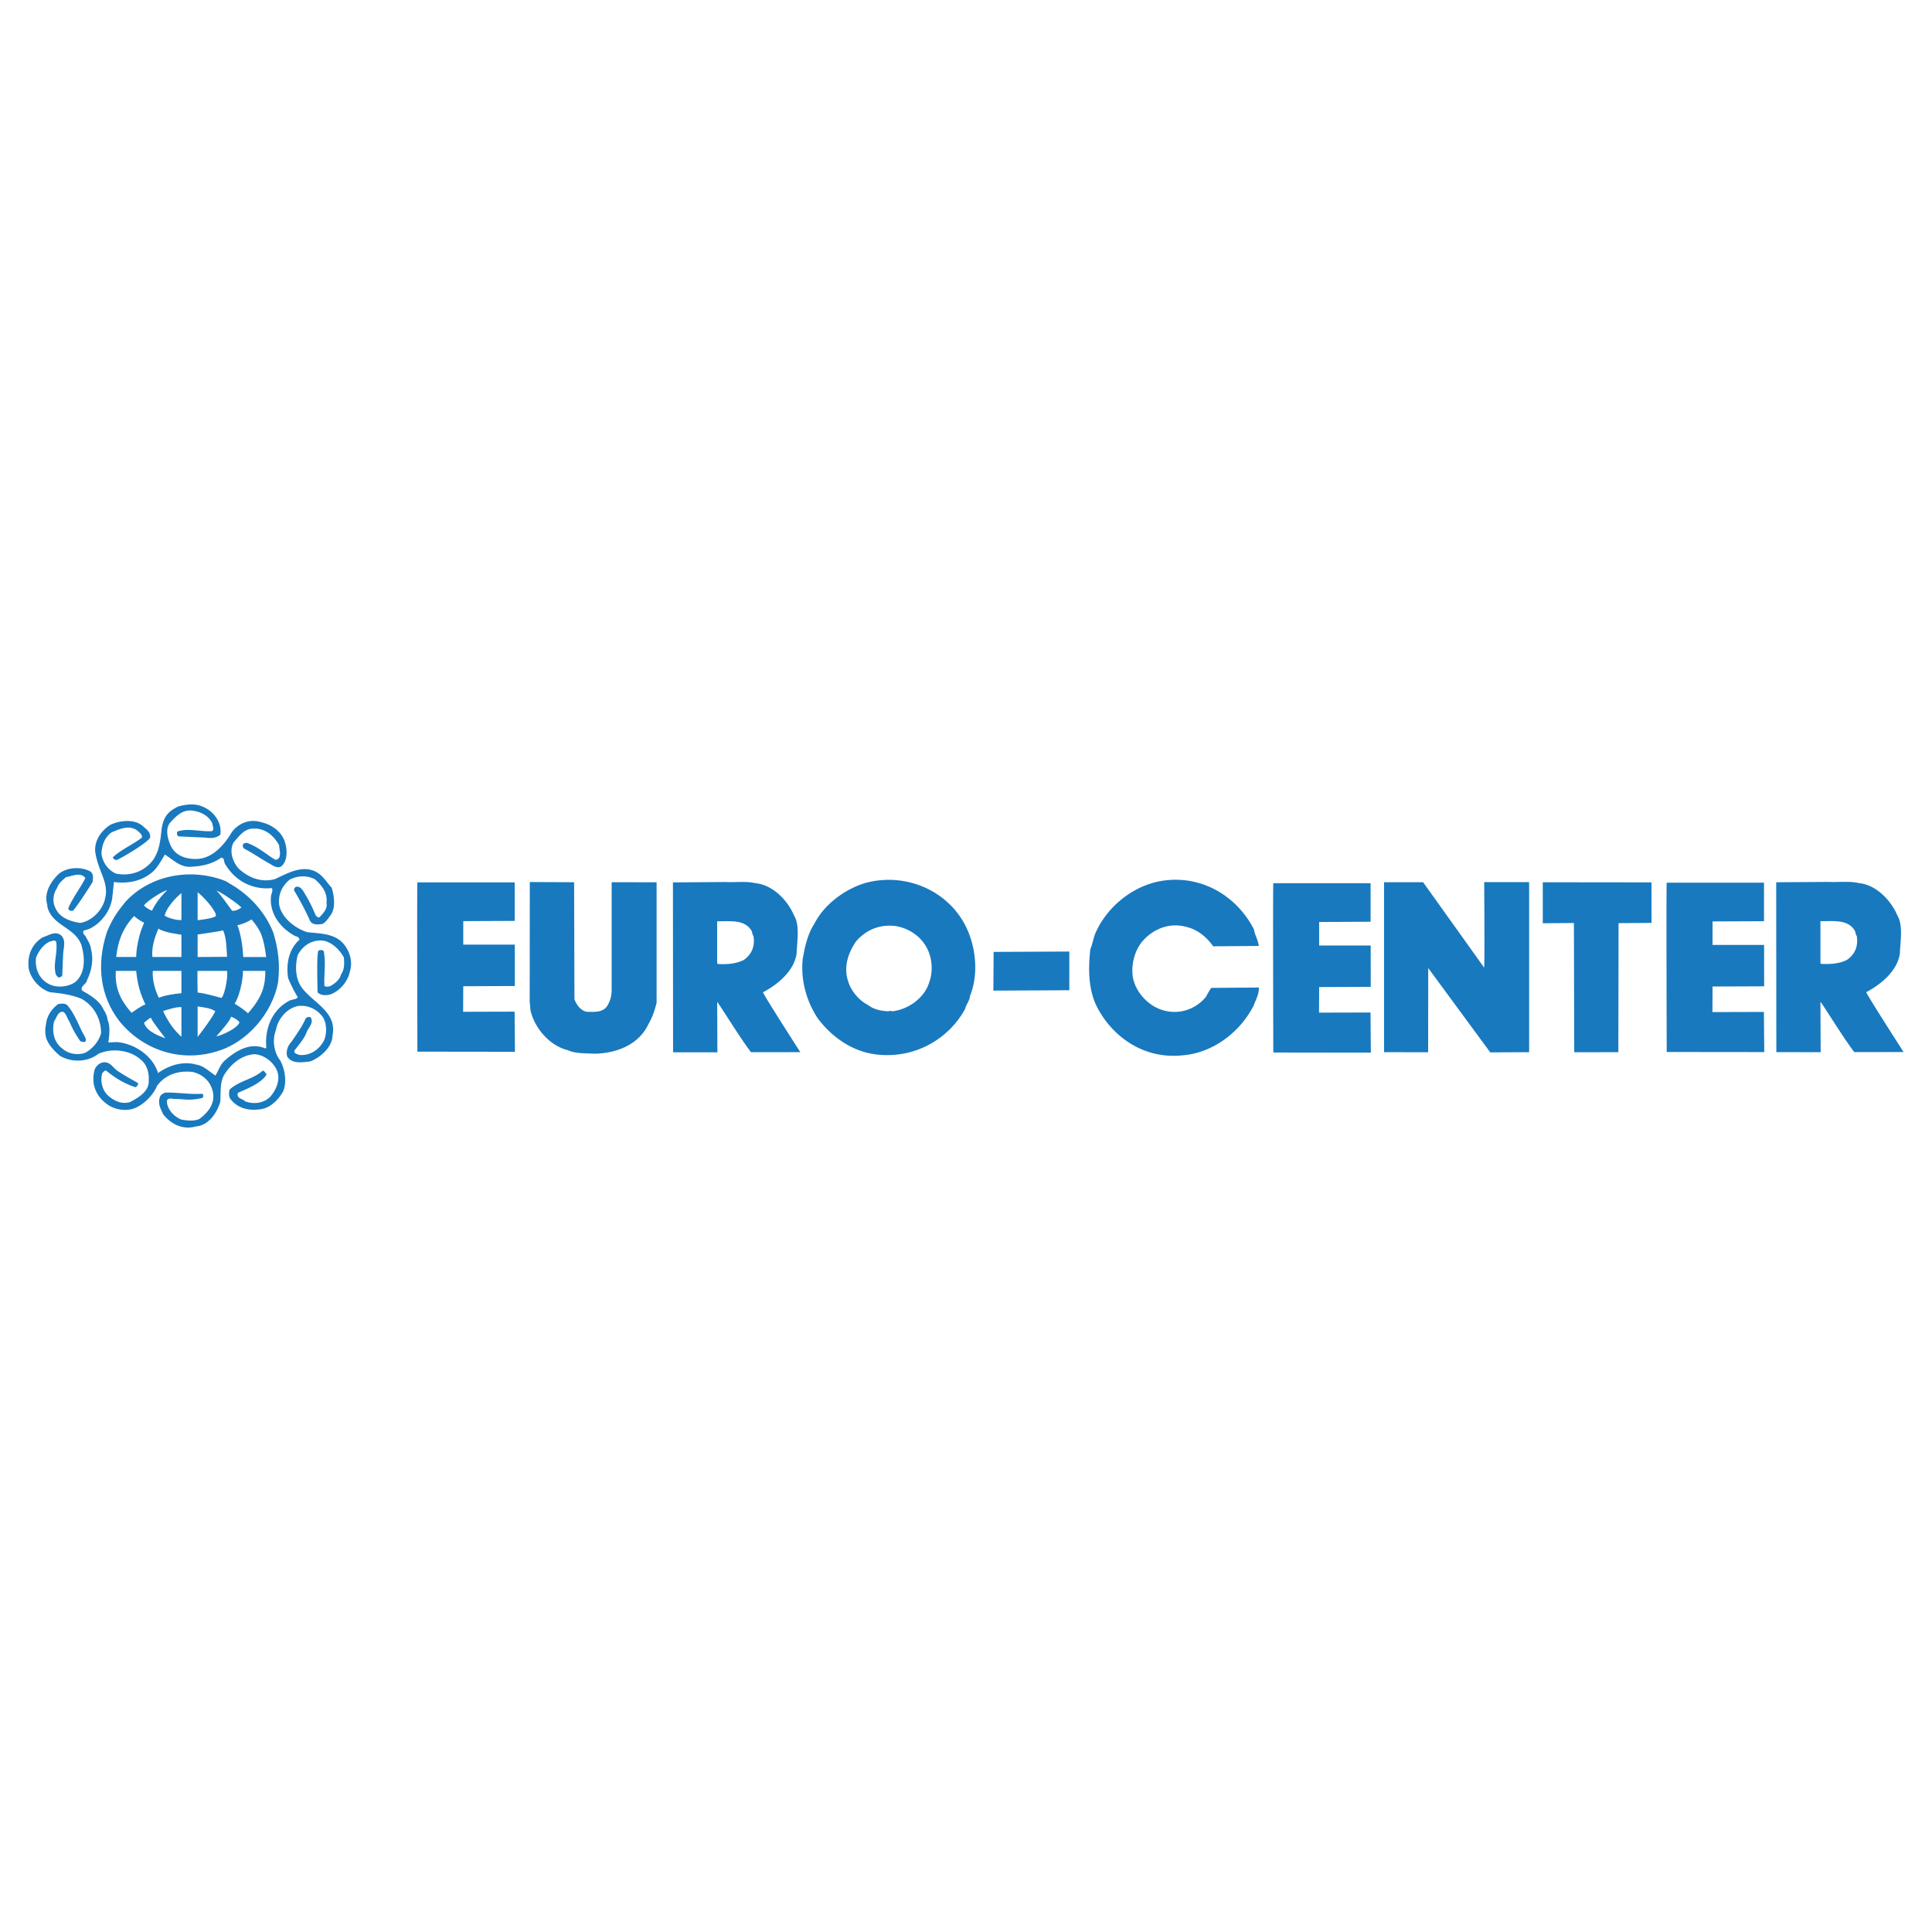 <svg xmlns="http://www.w3.org/2000/svg" width="2500" height="2500" viewBox="0 0 192.756 192.756"><g fill-rule="evenodd" clip-rule="evenodd"><path fill="#fff" d="M0 0h192.756v192.756H0V0z"/><path d="M185.455 88.105c1.713.168 3.189 1.697 3.828 3.191.621 1.042.303 2.603.27 3.829-.252 1.73-1.859 3.072-3.354 3.863-.066.084 3.723 5.975 3.723 5.975l-4.92.004c-1.143-1.479-3.258-4.973-3.377-5.006l.023 5.016-4.422-.004-.014-16.949 5.252-.036c.942.051 2.067-.101 2.991.117zm-3.795 3.796l-.035.033V96.1l.068.066c.939.051 1.83-.017 2.586-.403.807-.555 1.125-1.377.975-2.368-.102-.151-.135-.319-.168-.487-.69-1.242-2.201-.974-3.426-1.007zM175.994 88.065v3.843l-5.131.022-.004 2.345h5.145l.004 4.129-5.148.021-.01 2.551 5.135-.016.035 4.006-9.732-.01s-.051-16.842 0-16.892h9.706v.001zM136.744 88.12v3.843l-5.131.022-.002 2.345h5.143l.004 4.129-5.146.021-.012 2.551 5.135-.014.035 4.004-9.732-.012s-.051-16.84 0-16.89h9.706v.001zM125.105 92.718c.084.571.402 1.032.488 1.659l-4.551.037c-.639-.907-1.512-1.629-2.537-1.897-1.746-.538-3.443.118-4.568 1.444-.771.974-1.074 2.267-.922 3.475.234 1.496 1.527 2.924 2.988 3.344 1.562.486 3.258-.033 4.316-1.328.135-.268.336-.604.52-.889l4.754-.037c.033.654-.303 1.213-.521 1.816-1.41 2.721-4.131 4.736-7.137 4.953-3.729.387-6.953-1.762-8.547-4.953-.807-1.695-.824-3.694-.605-5.642.252-.588.318-1.26.605-1.813 1.258-2.67 3.945-4.669 6.766-5.038 3.864-.505 7.272 1.611 8.951 4.869zM51.351 88.036v3.843l-5.131.022-.003 2.346h5.145l.002 4.128-5.147.021-.011 2.551 5.136-.014.034 4.004-9.732-.012s-.05-16.84 0-16.89h9.707v.001zM57.279 88.021l.034 11.667c.167.52.655 1.191 1.259 1.26.739 0 1.679.117 2.099-.74.235-.42.353-.906.353-1.443V88.021l4.484.003v12.033c-.185.738-.42 1.443-.806 2.1-.957 2.082-3.208 2.938-5.407 2.971-.874-.049-1.881 0-2.653-.352-1.814-.453-3.308-2.199-3.711-3.963l-.084-.873.011-11.94 4.421.021zM148.07 96.535c.068.084.01-8.525.01-8.525h4.482v16.966l-3.879.02-6.188-8.413-.01 8.401-4.398-.008V88.021h3.898l6.085 8.514zM164.771 92.08l-3.287.02-.021 12.877-4.401.007-.033-12.896-3.105.025v-4.089l10.847.012v4.044zM75.381 88.117c1.713.168 3.191 1.696 3.829 3.191.621 1.041.302 2.603.269 3.829-.252 1.729-1.858 3.073-3.353 3.862-.067.084 3.722 5.975 3.722 5.975l-4.92.004c-1.142-1.477-3.258-4.971-3.375-5.004l.023 5.016-4.423-.004-.014-16.949L72.392 88c.941.049 2.066-.102 2.989.117zm-3.795 3.795l-.034.034v4.165l.067.067c.941.05 1.831-.018 2.587-.403.806-.555 1.125-1.377.974-2.368-.101-.151-.135-.319-.168-.487-.688-1.243-2.2-.975-3.426-1.008zM96.457 92.634c.924 1.981 1.176 4.633.319 6.733-.033.488-.386.84-.487 1.295a8.853 8.853 0 0 1-8.414 4.584c-2.552-.152-4.786-1.629-6.297-3.66-1.108-1.697-1.696-3.729-1.495-5.879.218-1.259.487-2.502 1.175-3.56.974-1.931 3.09-3.477 5.122-4.064 4.032-1.075 8.348.806 10.077 4.551zm-7.053-.235c-1.579-.218-3.006.353-3.997 1.528-.755 1.091-1.259 2.502-.806 3.913.269.957 1.041 1.932 1.982 2.418.587.453 1.292.605 2.048.639.151-.051.219-.066.37 0 1.562-.15 3.258-1.326 3.711-2.906.437-1.158.269-2.686-.403-3.694-.638-1.025-1.763-1.697-2.905-1.898zM106.688 98.797l-7.579.037.024-3.863 7.551-.036.004 3.862zM20.082 80.425c1.251.445 2.099 1.679 1.897 2.855-.403.353-.974.37-1.495.286l-2.67-.118c-.151-.084-.202-.319-.118-.487 1.091-.37 2.267.033 3.426-.034.318-.168.067-.487.083-.722-.369-.873-1.327-1.31-2.25-1.344-.806 0-1.394.571-1.948 1.176-.571.638-.269 1.713.05 2.385.487.957 1.461 1.276 2.452 1.276 1.629.033 2.872-1.395 3.627-2.687.705-.923 1.831-1.343 2.939-.974 1.007.218 2.048.94 2.351 1.981.218.672.285 1.663-.202 2.25-.386.554-1.012.075-1.373-.13-.667-.361-1.633-1.028-2.507-1.481-.134-.151-.151-.27-.084-.437.151-.151.403-.151.571-.05.94.353 1.729 1.058 2.586 1.579.168.084.403-.067.47-.252.118-.437-.017-.722-.034-1.159-.504-.924-1.377-1.713-2.502-1.663-.94-.067-1.478.739-2.049 1.377-.453.857-.101 1.898.487 2.586.974.907 2.216 1.444 3.627 1.075 1.26-.571 2.838-1.528 4.266-.639.588.37.974 1.025 1.411 1.495.252.807.437 2.1-.168 2.821-.218.286-.437.672-.806.806-.419.05-.974.118-1.209-.37-.302-.713-.974-2.015-1.562-2.972-.05-.168.084-.303.151-.37.538-.134.79.487 1.007.84.386.638.706 1.293.974 1.982.118.117.252.302.403.201.335-.369.823-.823.688-1.444.135-.957-.47-1.763-1.175-2.351-.806-.403-1.696-.353-2.501.05-.773.655-1.159 1.512-1.042 2.502.235 1.31 1.596 2.351 2.788 2.737 1.461.168 3.09.101 3.947 1.612.403.638.571 1.578.319 2.3-.168.957-.974 1.932-1.898 2.283-.42.135-1.007.152-1.327-.201-.004-.936-.118-3.996.117-4.181.219-.017.487-.101.521.202.202 1.142-.017 2.2.05 3.341.135.135.403.084.554.035.47-.236.991-.672 1.092-1.158.353-.471.353-1.143.285-1.731-.437-.772-1.226-1.545-2.099-1.662-1.075-.101-2.032.521-2.502 1.461-.269 1.075-.252 2.368.453 3.292 1.176 1.512 3.493 2.402 3.023 4.719-.034 1.191-1.209 2.184-2.217 2.586-.772.084-1.813.285-2.301-.486-.151-.521.05-1.092.437-1.496.504-.738 1.024-1.459 1.377-2.25a.398.398 0 0 1 .521-.168c.37.588-.286 1.059-.437 1.58-.269.637-.739 1.158-1.176 1.729-.084.318.269.336.454.438 1.108.135 2.083-.572 2.536-1.529.252-.688.235-1.695-.202-2.299-.587-.756-1.478-1.176-2.468-1.043-1.092.236-1.981 1.293-2.167 2.385-.386.975-.218 2.234.437 3.057.453.873.671 2.1.285 3.057-.504.906-1.36 1.746-2.418 1.814-1.075.133-2.133-.135-2.821-1.008-.202-.252-.185-.656-.118-.957.957-.908 2.301-1.008 3.308-1.898.134-.033.273.201.391.369-.55.986-2.456 1.617-2.859 1.848-.185.57.487.57.723.84.856.318 1.914.201 2.552-.521.605-.721 1.024-1.764.555-2.703-.42-.789-1.243-1.41-2.167-1.479-1.293.068-2.418 1.008-3.073 2.133-.403.756-.285 1.73-.353 2.621-.319 1.092-1.159 2.35-2.418 2.451-1.31.369-2.468-.201-3.274-1.209-.235-.504-.537-1.023-.353-1.646.067-.301.302-.42.554-.52 1.209-.033 2.452.201 3.678.117.168.066.118.285.067.402-1.397.354-1.985.08-2.888.119-.235-.051-.638-.119-.688.201 0 .822.705 1.545 1.411 1.846.554.102 1.293.203 1.848-.066.906-.688 1.628-1.611 1.292-2.82-.252-.992-1.075-1.68-2.048-1.865-1.361-.15-2.653.27-3.477 1.377-.386.941-1.31 1.863-2.25 2.25-.856.32-1.897.152-2.62-.318-1.159-.771-1.713-1.965-1.411-3.342.05-.32.235-.588.521-.773a.949.949 0 0 1 .772-.117c.403.135.655.537 1.008.807.671.453 1.423.852 2.082 1.242a.447.447 0 0 1-.269.404c-1.146-.375-1.981-.908-2.872-1.613-.185-.15-.302.102-.437.201-.218.789-.017 1.713.604 2.268.588.504 1.293.855 2.133.639.789-.402 1.981-1.074 1.897-2.166.051-.707-.151-1.562-.772-2.066-1.091-.99-2.888-1.191-4.231-.605-1.059.84-2.704.908-3.862.203-.521-.455-1.075-1-1.352-1.727-.164-.658-.105-1.027-.025-1.447.084-.807.554-1.494 1.209-1.982.353-.066.822-.1 1.008.236.705.822 1.334 2.564 1.494 2.703.101.252.336.504.235.771-.135.152-.353.033-.521 0a9.945 9.945 0 0 1-1.091-1.961c-.231-.293-.303-.809-.639-.977-.503-.068-.654.604-.89.957-.235.975-.05 2.082.856 2.736.571.504 1.461.654 2.217.404.756-.387 1.41-1.176 1.612-1.965 0-1.412-.689-2.721-1.948-3.426-.969-.406-2.027-.556-3.135-.658-1.008-.303-1.915-1.311-2.133-2.334-.168-1.31.269-2.435 1.377-3.14.571-.168 1.31-.722 1.88-.168.438.454.249 1.062.177 1.768l-.092 2.195c-.034.117-.185.152-.286.203-.168.016-.269-.186-.353-.285-.303-1.109.202-2.117.034-3.276-.151-.235-.403-.05-.604-.033-.655.269-1.176.991-1.411 1.646-.101 1.007.235 1.914 1.058 2.468.806.57 2.1.486 2.889-.084 1.041-.939.924-2.502.571-3.71-.588-1.495-2.2-1.78-3.023-2.973-.188-.307-.369-.621-.369-1.008-.353-1.176.336-2.301 1.142-3.073.807-.688 2.268-.756 3.174-.235.319.251.252.688.202 1.041-.437.722-1.68 2.62-1.965 2.872-.235.017-.419-.017-.453-.252.327-.89 1.41-2.351 1.696-3.022-.487-.638-1.344-.168-1.931-.084-.353.302-.772.655-.89 1.092-.37.503-.487 1.31-.202 1.897.402 1.056 1.51 1.425 2.501 1.577 1.108-.168 2.065-1.108 2.418-2.149.605-1.881-.633-2.859-.915-5.009-.067-1.125.663-2.111 1.553-2.648.923-.42 2.401-.604 3.224.167.353.303.823.638.689 1.175-.533.655-2.759 1.936-3.258 2.167-.219.067-.37-.084-.454-.235.722-.73 2.213-1.402 2.905-1.981.084-.286-.269-.538-.487-.723-.789-.57-1.779-.117-2.535.202-.688.487-.974 1.293-1.008 2.133.118.856.639 1.628 1.444 1.981 1.377.286 2.788-.167 3.678-1.326.639-.89.756-1.94.882-3.136.188-1.322.781-1.801 1.654-2.237.689-.187 1.595-.321 2.301-.036zm-3.627 4.837c-.453.705-.823 1.528-1.612 2.015-.974.688-2.233.89-3.476.722l-.151 1.436c-.118 1.344-1.092 2.695-2.334 3.249-.185.084-.403.084-.571.202a.438.438 0 0 0 .202.47c.201.437.521.84.571 1.344.269 1.058.05 2.183-.403 3.089-.033.402-.789.654-.453 1.059.722.42 1.478.855 1.931 1.562.235.436.538.84.571 1.344.302.67.167 1.561.083 2.248l.84-.033c1.747.135 3.594 1.361 4.114 3.09 1.075-.756 2.435-1.227 3.829-.84.739.117 1.277.689 1.898 1.092.319-.52.47-1.092.957-1.527 1.108-.957 2.519-1.83 4.03-1.176.084-.051.101-.117.084-.201-.151-1.881.655-3.762 2.385-4.602.252-.102.638-.084.756-.318a13.333 13.333 0 0 1-.957-1.898c-.219-1.41.05-2.872 1.125-3.829-.016-.336-.403-.319-.604-.47-1.444-.84-2.452-2.317-2.217-3.997.084-.202.168-.487.084-.688-1.965.201-3.678-.739-4.635-2.334-.201-.202-.067-.739-.453-.688-.856.604-1.864.839-2.939.89-1.093.115-1.849-.707-2.655-1.211z" fill="#1879bf"/><path d="M22.937 88.167c1.847 1.041 3.505 2.758 4.337 4.899.47 1.574.692 3.086.466 4.975-.588 3.041-3.057 5.961-6.096 6.852-3.627 1.125-7.39-.117-9.74-3.021-1.848-2.402-2.347-5.488-1.234-8.889.524-1.301 1.117-2.128 1.839-3.002 2.502-2.737 6.633-3.425 10.025-2.065l.403.251zm-9.556 3.224c-1.041 1.092-1.62 2.41-1.788 4.089h1.994s0-1.679.797-3.421c-.301-.117-.818-.483-1.003-.668zm2.431 1.255c-.369.806-.709 1.894-.608 2.834H18.1v-2.225s-1.784-.21-2.288-.609zm-4.261 4.219c-.067 1.533.272 2.709 1.574 4.178.252-.168 1.091-.777 1.385-.818-.482-1.029-.777-1.889-.923-3.359h-2.036v-.001zm8.166 0c-.046 0 0 2.162 0 2.162.819.084 1.725.375 2.33.525.252.117.726-1.898.608-2.688h-2.938v.001zm4.513 0c.063.211-.147 2.184-.819 3.275.294.168 1.15.734 1.323.965 1.52-1.715 1.721-2.812 1.742-4.24H24.23zm-6.13 0h-2.854c-.084 1.135.39 2.285.608 2.688.567-.252 1.533-.398 2.246-.461v-2.227zm0 3.612c-.57-.018-1.289.23-1.826.398.504 1.092 1.092 1.91 1.826 2.561v-2.959zm1.617-.063v3.043s1.376-1.754 1.763-2.561c-.453-.335-1.209-.398-1.763-.482zm-4.66 1.133c-.118-.018-.693.504-.693.504.315 1.008 1.902 1.402 2.12 1.553.034-.051-1.259-1.596-1.427-2.057zm7.976-.106c.05.252-1.041 1.504-1.448 1.953.377-.043 2.036-.715 2.309-1.387-.101-.2-.567-.501-.861-.566zm-6.612-10.096c.356.272 1.364.508 1.679.441v-2.687s-1.343 1.07-1.679 2.246zm-2.057-1.029c.042.168.663.513.798.546.301-.652.882-1.448 1.511-2.036-.252-.017-1.805.903-2.309 1.49zm5.353-1.301v2.792s1.637-.168 1.81-.416c.172-.247-.887-1.641-1.81-2.376zm1.889-.147c.399.357 1.335 1.726 1.553 1.994.273.042.651-.105.924-.315-.201-.285-2.141-1.629-2.477-1.679zm2.078 3.443c.353.856.538 2.196.588 3.17h2.288c-.273-1.911-.462-2.582-1.47-3.758-.252.201-.906.495-1.406.588zm-3.967.923v2.247l2.938-.021c-.05-.739-.063-1.952-.399-2.645-.23.104-2.14.356-2.539.419z" fill="#1879bf"/></g></svg>